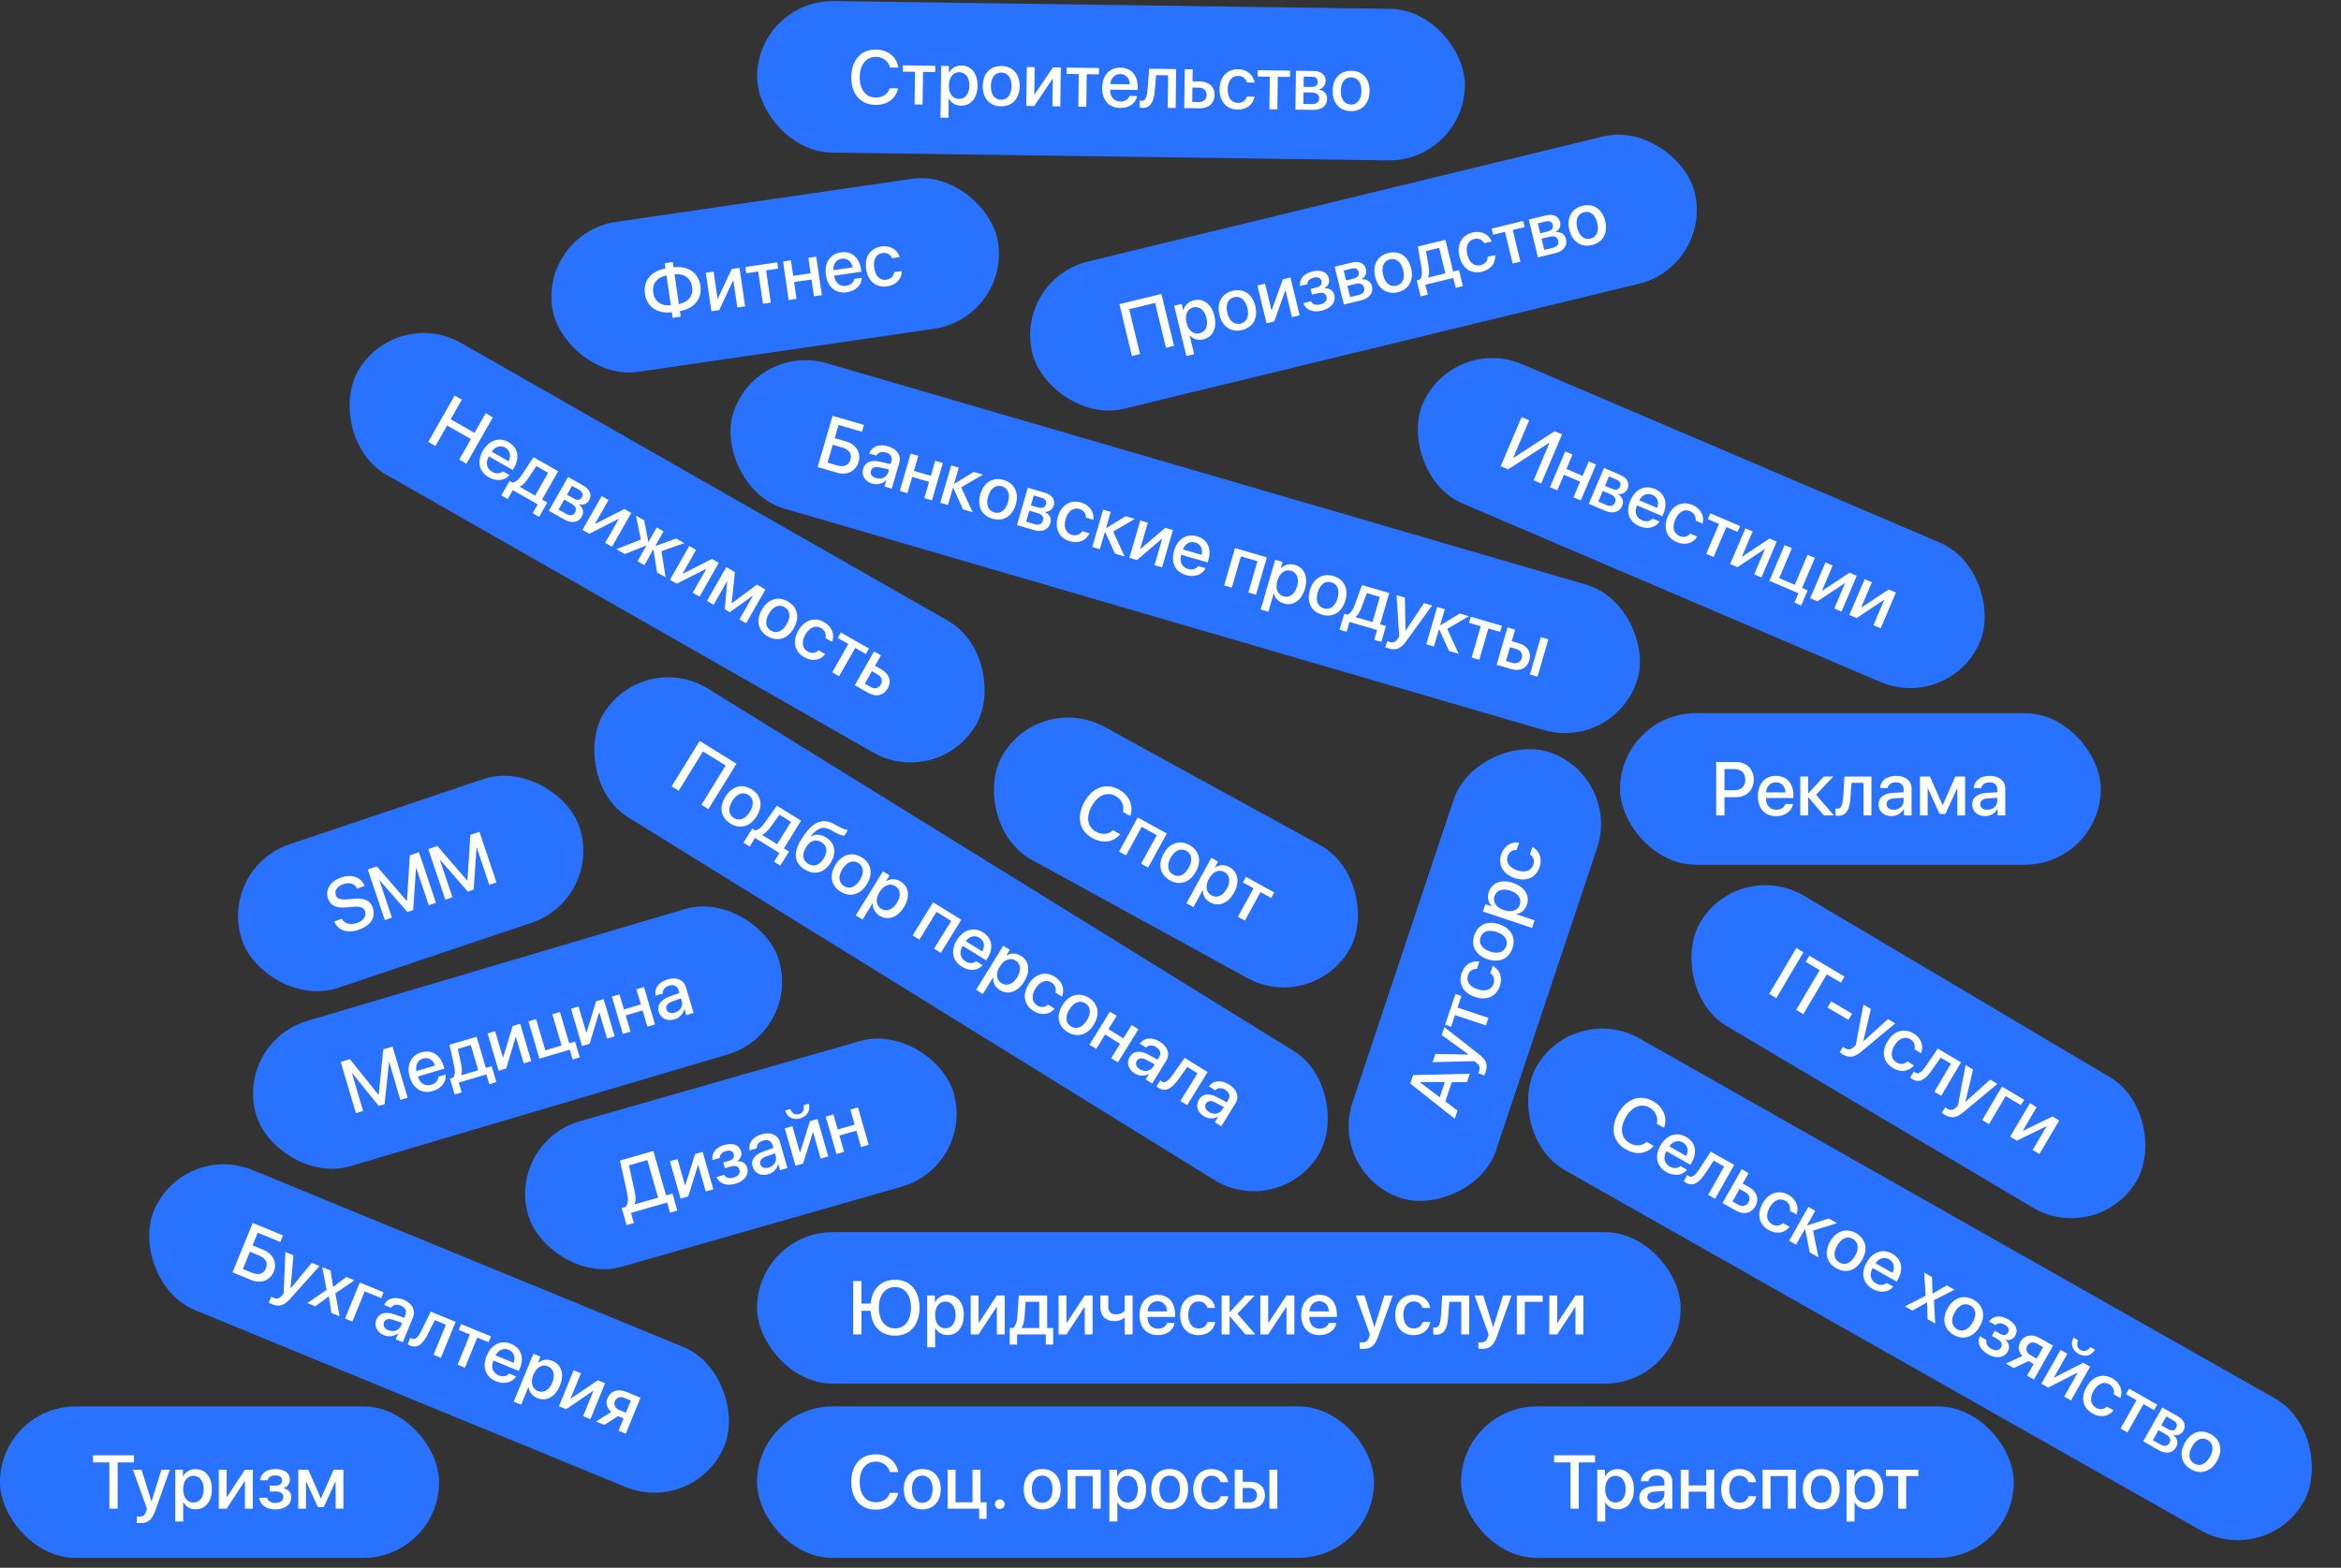 <svg width="618" height="414" viewBox="0 0 618 414" fill="none" xmlns="http://www.w3.org/2000/svg">
<rect x="0" y="0" width="618" height="414" fill="#333333" stroke="none"/>
<rect width="187.906" height="40.001" rx="20" transform="matrix(0.869 0.496 -0.495 0.869 104.368 80.655)" fill="#2972FF"/>
<path d="M123.142 122.453L130.114 110.207L128.214 109.123L125.267 114.3L118.982 110.713L121.929 105.537L120.029 104.453L113.056 116.698L114.956 117.783L118.044 112.36L124.329 115.946L121.242 121.369L123.142 122.453ZM133.405 118.223C134.686 118.954 135.005 120.407 134.269 121.797L129.808 119.252C130.669 117.956 132.124 117.493 133.405 118.223ZM132.744 124.457C132.053 125.098 130.982 125.183 129.938 124.588C128.471 123.751 128.123 122.192 129.007 120.639L129.07 120.528L135.372 124.124L135.729 123.496C137.271 120.789 136.722 118.16 134.246 116.747C131.727 115.309 129.052 116.257 127.457 119.057C125.853 121.875 126.429 124.554 129.05 126.049C131.094 127.215 133.3 126.933 134.482 125.449L132.744 124.457ZM141.271 130.874L137.225 128.566L137.264 128.498C138 128.153 138.742 127.363 139.409 126.349L141.598 123.078L144.702 124.849L141.271 130.874ZM134.039 131.774L135.373 129.432L141.955 133.187L140.621 135.529L142.317 136.497L144.477 132.704L143.095 131.915L147.352 124.439L140.846 120.727L137.799 125.329C137.028 126.486 136.117 127.394 135.232 127.429L134.511 127.017L132.351 130.811L134.039 131.774ZM152.896 129.367C153.786 129.875 154.033 130.567 153.612 131.305C153.163 132.094 152.419 132.198 151.384 131.607L149.687 130.639L151.021 128.297L152.896 129.367ZM150.773 132.957C151.977 133.644 152.32 134.424 151.817 135.306C151.329 136.164 150.508 136.302 149.474 135.712L147.455 134.56L148.958 131.921L150.773 132.957ZM144.89 134.862L148.995 137.204C150.929 138.307 152.703 137.993 153.597 136.423C154.235 135.303 153.936 134.053 152.869 133.242L152.908 133.174C153.856 133.502 154.996 133.039 155.523 132.114C156.325 130.705 155.766 129.239 154.027 128.247L149.973 125.934L144.89 134.862ZM155.568 140.955L163.262 137.035L163.33 137.074L159.759 143.345L161.565 144.376L166.649 135.449L164.842 134.418L157.158 138.32L157.091 138.282L160.652 132.027L158.845 130.996L153.762 139.924L155.568 140.955ZM174.61 145.545L180.653 143.439L178.49 142.205L173.075 144.175L173.007 144.136L175.182 140.317L173.375 139.287L171.2 143.105L171.141 143.072L170.075 137.404L167.896 136.16L169.17 142.487L162.71 145.03L164.95 146.307L170.576 144.064L170.635 144.098L168.292 148.214L170.098 149.245L172.442 145.129L172.51 145.168L173.449 151.157L175.722 152.454L174.61 145.545ZM178.674 154.138L186.367 150.219L186.435 150.257L182.864 156.529L184.67 157.56L189.754 148.632L187.947 147.601L180.264 151.503L180.196 151.465L183.757 145.21L181.95 144.179L176.867 153.107L178.674 154.138ZM188.402 159.689L191.93 153.494L191.989 153.528L191.332 160.899L192.672 161.664L198.673 157.341L198.733 157.375L195.205 163.57L196.986 164.587L202.07 155.659L199.822 154.377L193.221 159.279L193.153 159.24L194.02 151.066L191.722 149.755L186.638 158.682L188.402 159.689ZM202.7 168.072C205.253 169.528 207.933 168.73 209.571 165.853C211.204 162.985 210.516 160.265 207.972 158.813C205.427 157.361 202.739 158.155 201.106 161.023C199.468 163.9 200.147 166.615 202.7 168.072ZM203.56 166.561C202.127 165.743 201.841 164.074 202.972 162.088C204.098 160.11 205.678 159.506 207.112 160.324C208.545 161.141 208.831 162.811 207.705 164.788C206.574 166.774 205.002 167.384 203.56 166.561ZM219.679 169.495C220.362 167.704 219.77 165.545 217.565 164.287C215.029 162.84 212.344 163.725 210.75 166.526C209.121 169.386 209.757 172.098 212.31 173.555C214.414 174.755 216.577 174.37 217.859 172.73L216.095 171.723C215.309 172.511 214.287 172.648 213.202 172.029C211.777 171.215 211.506 169.52 212.607 167.586C213.68 165.702 215.296 165.016 216.712 165.824C217.849 166.472 218.146 167.53 217.914 168.489L219.679 169.495ZM229.399 171.252L221.977 167.018L221.151 168.469L223.95 170.066L219.693 177.542L221.516 178.583L225.774 171.106L228.573 172.704L229.399 171.252ZM231.719 178.131C232.763 178.726 233.078 179.771 232.512 180.764C231.952 181.749 230.896 182.023 229.845 181.423L228.301 180.543L230.176 177.25L231.719 178.131ZM225.656 180.945L229.184 182.958C231.245 184.134 233.258 183.697 234.336 181.805C235.409 179.921 234.758 177.964 232.697 176.788L230.992 175.816L232.563 173.058L230.739 172.017L225.656 180.945Z" fill="white"/>
<rect width="133.935" height="40" rx="20" transform="matrix(0.86 0.51 -0.509 0.861 459.025 226.342)" fill="#2972FF"/>
<path d="M468.924 263.587L476.095 251.456L474.213 250.341L467.042 262.472L468.924 263.587ZM476.049 267.807L482.261 257.299L485.967 259.494L486.926 257.871L477.624 252.362L476.665 253.984L480.379 256.184L474.167 266.692L476.049 267.807ZM487.961 269.324L488.93 267.684L483.418 264.419L482.449 266.059L487.961 269.324ZM486.369 278.369C488.209 279.459 489.482 279.282 491.505 277.586L500.325 270.246L498.409 269.111L491.912 274.979L491.887 274.964L493.897 266.439L491.931 265.274L489.891 276.018C489.886 276.026 489.419 276.453 489.409 276.469C488.595 277.213 487.941 277.302 487.092 276.8C486.941 276.71 486.638 276.531 486.524 276.418L485.654 277.889C485.774 277.994 486.226 278.284 486.369 278.369ZM507.154 278.116C507.866 276.335 507.309 274.167 505.125 272.873C502.613 271.385 499.914 272.227 498.274 275.001C496.6 277.834 497.191 280.557 499.72 282.055C501.804 283.289 503.973 282.94 505.282 281.32L503.534 280.285C502.736 281.06 501.712 281.18 500.636 280.543C499.225 279.707 498.981 278.008 500.114 276.091C501.217 274.225 502.844 273.565 504.247 274.396C505.373 275.063 505.653 276.126 505.406 277.08L507.154 278.116ZM510.064 282.518L512.306 279.283L515.028 280.896L510.65 288.302L512.456 289.372L517.684 280.528L511.559 276.9L508.454 281.462C507.444 282.941 506.535 283.787 505.678 283.28C505.451 283.145 505.308 283.004 505.239 282.929L504.294 284.526C504.379 284.633 504.559 284.808 504.853 284.982C506.836 286.157 508.415 284.924 510.064 282.518ZM513.34 294.345C515.18 295.435 516.453 295.258 518.476 293.562L527.296 286.222L525.381 285.087L518.883 290.954L518.858 290.94L520.869 282.415L518.902 281.25L516.863 291.993C516.858 292.002 516.39 292.428 516.38 292.445C515.566 293.189 514.912 293.278 514.063 292.776C513.912 292.686 513.61 292.507 513.495 292.394L512.625 293.865C512.745 293.97 513.197 294.26 513.34 294.345ZM533.513 291.845L534.363 290.407L528.506 286.939L523.279 295.782L525.085 296.852L529.463 289.446L533.513 291.845ZM532.445 301.212L540.201 297.418L540.268 297.458L536.596 303.671L538.386 304.731L543.614 295.887L541.824 294.827L534.078 298.604L534.011 298.564L537.673 292.368L535.883 291.308L530.656 300.152L532.445 301.212Z" fill="white"/>
<rect width="221.896" height="40" rx="20" transform="matrix(0.85 0.526 -0.525 0.851 169.898 171.326)" fill="#2972FF"/>
<path d="M187.022 213.666L194.424 201.675L184.707 195.664L177.305 207.655L179.174 208.811L185.576 198.44L191.572 202.149L185.17 212.52L187.022 213.666ZM192.833 217.49C195.333 219.036 198.039 218.333 199.778 215.516C201.512 212.707 200.921 209.965 198.429 208.424C195.938 206.882 193.223 207.58 191.49 210.389C189.751 213.206 190.333 215.943 192.833 217.49ZM193.746 216.011C192.343 215.142 192.116 213.464 193.317 211.519C194.512 209.583 196.113 209.035 197.516 209.903C198.92 210.771 199.146 212.45 197.951 214.386C196.751 216.33 195.158 216.884 193.746 216.011ZM205.166 222.925L201.204 220.475L201.246 220.408C201.993 220.09 202.763 219.326 203.465 218.336L205.768 215.145L208.808 217.025L205.166 222.925ZM197.907 223.568L199.322 221.274L205.767 225.26L204.351 227.554L206.013 228.581L208.305 224.867L206.952 224.03L211.471 216.709L205.101 212.768L201.892 217.26C201.081 218.389 200.138 219.264 199.253 219.267L198.547 218.831L196.254 222.545L197.907 223.568ZM212.433 229.613C215.008 231.206 217.636 230.5 219.334 227.75C220.924 225.174 220.428 222.593 218.069 221.134C216.699 220.287 215.295 220.199 214.103 220.886L214.036 220.844C215.884 218.577 217.269 217.987 219.654 219.347L220.434 219.795C221.531 220.416 222.553 220.75 222.905 220.681L223.823 219.193C223.291 219.163 222.237 218.752 221.273 218.213L220.477 217.755C217.083 215.816 214.455 216.912 211.459 221.765C209.326 225.222 209.701 227.923 212.433 229.613ZM213.345 228.099C211.85 227.174 211.633 225.593 212.782 223.732C213.875 221.962 215.372 221.487 216.859 222.407C218.337 223.321 218.575 224.869 217.483 226.639C216.334 228.501 214.824 229.014 213.345 228.099ZM221.901 235.47C224.401 237.016 227.108 236.313 228.846 233.496C230.58 230.687 229.989 227.945 227.498 226.404C225.006 224.863 222.292 225.56 220.558 228.369C218.819 231.186 219.402 233.924 221.901 235.47ZM222.814 233.991C221.411 233.123 221.185 231.444 222.385 229.499C223.58 227.563 225.181 227.015 226.585 227.883C227.988 228.751 228.214 230.43 227.019 232.366C225.819 234.31 224.226 234.864 222.814 233.991ZM237.736 232.76C236.474 231.979 235.074 231.997 233.938 232.684L233.905 232.664L234.833 231.159L233.098 230.086L225.916 241.72L227.71 242.829L230.383 238.5L230.424 238.525C230.322 239.806 230.939 241.037 232.194 241.813C234.386 243.169 236.922 242.315 238.63 239.548C240.338 236.78 239.954 234.131 237.736 232.76ZM232.626 239.979C231.247 239.126 231.062 237.381 232.185 235.561C233.298 233.758 234.959 233.132 236.329 233.979C237.749 234.858 237.915 236.579 236.786 238.407C235.653 240.244 234.046 240.857 232.626 239.979ZM246.587 250.51L248.381 251.619L253.778 242.877L246.328 238.269L240.932 247.011L242.717 248.116L247.236 240.795L251.107 243.189L246.587 250.51ZM258.58 247.628C259.834 248.404 260.102 249.867 259.318 251.23L254.949 248.528C255.856 247.263 257.326 246.852 258.58 247.628ZM257.699 253.834C256.986 254.45 255.912 254.498 254.89 253.866C253.454 252.977 253.161 251.406 254.099 249.886L254.166 249.778L260.337 253.595L260.717 252.98C262.353 250.329 261.898 247.682 259.473 246.182C257.006 244.656 254.3 245.508 252.607 248.251C250.904 251.009 251.385 253.707 253.951 255.294C255.953 256.532 258.167 256.329 259.401 254.887L257.699 253.834ZM269.495 252.404C268.233 251.623 266.833 251.642 265.697 252.329L265.664 252.308L266.593 250.804L264.857 249.73L257.675 261.364L259.469 262.474L262.142 258.144L262.183 258.17C262.082 259.451 262.699 260.682 263.953 261.458C266.145 262.814 268.681 261.96 270.389 259.192C272.097 256.425 271.713 253.776 269.495 252.404ZM264.385 259.624C263.006 258.771 262.821 257.026 263.944 255.206C265.057 253.403 266.718 252.776 268.088 253.624C269.509 254.502 269.674 256.224 268.545 258.052C267.412 259.888 265.805 260.502 264.385 259.624ZM280.362 263.19C281.107 261.424 280.593 259.246 278.434 257.91C275.95 256.374 273.236 257.164 271.544 259.906C269.815 262.707 270.354 265.44 272.854 266.986C274.914 268.261 277.089 267.953 278.429 266.358L276.701 265.29C275.888 266.05 274.862 266.15 273.799 265.493C272.404 264.63 272.193 262.926 273.362 261.031C274.501 259.187 276.14 258.558 277.527 259.416C278.64 260.105 278.899 261.172 278.634 262.122L280.362 263.19ZM281.815 272.53C284.315 274.076 287.021 273.373 288.76 270.556C290.494 267.747 289.903 265.005 287.412 263.463C284.92 261.922 282.206 262.62 280.472 265.429C278.733 268.246 279.315 270.983 281.815 272.53ZM282.728 271.05C281.325 270.182 281.099 268.504 282.299 266.559C283.494 264.623 285.095 264.074 286.499 264.943C287.902 265.811 288.128 267.489 286.933 269.426C285.733 271.37 284.14 271.924 282.728 271.05ZM293.346 279.432L295.131 280.537L300.528 271.795L298.742 270.69L296.567 274.213L292.614 271.768L294.789 268.245L293.003 267.14L287.607 275.882L289.393 276.987L291.742 273.181L295.695 275.626L293.346 279.432ZM300.924 282.363C299.961 281.767 299.638 280.878 300.109 280.113C300.571 279.366 301.47 279.267 302.587 279.855L304.82 281.052L304.395 281.742C303.692 282.881 302.178 283.139 300.924 282.363ZM299.549 283.476C300.695 284.185 302.179 284.253 303.286 283.594L303.328 283.62L302.44 285.057L304.159 286.121L307.878 280.096C308.961 278.343 308.299 276.383 306.181 275.073C304.022 273.738 301.958 274.069 300.884 275.586L302.578 276.634C303.218 275.951 304.174 275.853 305.212 276.495C306.308 277.173 306.606 278.16 306.005 279.133L305.59 279.806L303.111 278.468C300.963 277.3 299.212 277.514 298.268 279.043C297.299 280.614 297.838 282.417 299.549 283.476ZM311.143 284.94L313.446 281.748L316.137 283.413L311.617 290.734L313.403 291.838L318.799 283.096L312.745 279.351L309.553 283.853C308.514 285.312 307.59 286.141 306.742 285.617C306.518 285.478 306.378 285.334 306.31 285.258L305.335 286.837C305.418 286.945 305.595 287.123 305.885 287.303C307.845 288.516 309.448 287.314 311.143 284.94ZM319.179 293.654C318.216 293.058 317.892 292.169 318.364 291.405C318.826 290.657 319.725 290.558 320.842 291.146L323.075 292.344L322.65 293.034C321.947 294.172 320.433 294.43 319.179 293.654ZM317.804 294.767C318.95 295.476 320.434 295.544 321.541 294.886L321.582 294.911L320.695 296.349L322.414 297.412L326.133 291.388C327.215 289.634 326.554 287.675 324.436 286.365C322.277 285.029 320.213 285.36 319.139 286.878L320.833 287.926C321.473 287.242 322.429 287.144 323.467 287.786C324.563 288.464 324.86 289.452 324.26 290.424L323.845 291.097L321.366 289.759C319.218 288.591 317.467 288.806 316.523 290.335C315.554 291.905 316.093 293.709 317.804 294.767Z" fill="white"/>
<rect width="248.833" height="40.008" rx="20.004" transform="matrix(0.96 0.28 -0.279 0.96 199.029 90.305)" fill="#2972FF"/>
<path d="M226.66 121.993C227.369 119.555 226.001 117.336 223.357 116.565L220.357 115.691L221.366 112.222L227.554 114.025L228.08 112.215L219.792 109.8L215.857 123.331L221.005 124.831C223.63 125.596 225.946 124.45 226.66 121.993ZM218.475 122.162L219.847 117.445L222.35 118.174C224.16 118.701 224.955 119.849 224.513 121.368C224.074 122.877 222.798 123.421 220.988 122.894L218.475 122.162ZM231.294 126.273C230.207 125.956 229.658 125.186 229.909 124.323C230.154 123.479 230.994 123.144 232.228 123.412L234.7 123.969L234.474 124.748C234.1 126.032 232.71 126.685 231.294 126.273ZM230.266 127.712C231.559 128.089 233.008 127.759 233.899 126.828L233.946 126.842L233.474 128.464L235.415 129.03L237.392 122.231C237.967 120.252 236.807 118.541 234.416 117.845C231.978 117.134 230.078 118.005 229.447 119.754L231.36 120.311C231.794 119.481 232.689 119.132 233.861 119.473C235.099 119.834 235.649 120.706 235.33 121.803L235.109 122.563L232.362 121.935C229.98 121.384 228.35 122.058 227.848 123.784C227.333 125.556 228.334 127.15 230.266 127.712ZM244.022 131.537L246.038 132.125L248.906 122.26L246.89 121.672L245.734 125.648L241.271 124.348L242.428 120.372L240.412 119.785L237.543 129.65L239.559 130.237L240.808 125.942L245.271 127.242L244.022 131.537ZM253.757 128.698L259.473 125.338L257.054 124.633L251.964 127.728L251.889 127.706L253.116 123.486L251.1 122.899L248.232 132.764L250.248 133.351L251.57 128.803L251.645 128.825L254.232 134.512L256.773 135.252L253.757 128.698ZM261.988 136.975C264.81 137.797 267.231 136.397 268.155 133.218C269.077 130.049 267.775 127.564 264.962 126.744C262.15 125.925 259.72 127.322 258.798 130.492C257.874 133.671 259.166 136.153 261.988 136.975ZM262.473 135.306C260.889 134.844 260.223 133.287 260.861 131.093C261.496 128.908 262.893 127.952 264.477 128.414C266.062 128.875 266.728 130.432 266.092 132.617C265.454 134.812 264.067 135.77 262.473 135.306ZM274.974 131.452C275.959 131.738 276.359 132.354 276.122 133.169C275.869 134.042 275.169 134.316 274.025 133.982L272.15 133.436L272.902 130.848L274.974 131.452ZM273.744 135.437C275.076 135.824 275.59 136.503 275.307 137.479C275.031 138.426 274.265 138.752 273.121 138.418L270.89 137.768L271.738 134.852L273.744 135.437ZM268.465 138.659L273.003 139.981C275.14 140.604 276.793 139.885 277.298 138.15C277.658 136.912 277.076 135.766 275.85 135.226L275.871 135.151C276.87 135.249 277.871 134.534 278.169 133.511C278.621 131.955 277.737 130.66 275.815 130.1L271.333 128.794L268.465 138.659ZM288.641 137.264C288.888 135.363 287.811 133.402 285.374 132.691C282.57 131.875 280.165 133.361 279.265 136.455C278.347 139.615 279.596 142.105 282.418 142.927C284.743 143.605 286.758 142.727 287.623 140.833L285.673 140.265C285.092 141.215 284.13 141.585 282.93 141.236C281.355 140.777 280.697 139.191 281.319 137.053C281.924 134.972 283.336 133.928 284.902 134.385C286.158 134.751 286.693 135.71 286.691 136.696L288.641 137.264ZM293.866 140.384L299.582 137.024L297.163 136.32L292.074 139.414L291.999 139.392L293.226 135.172L291.21 134.585L288.341 144.45L290.357 145.037L291.68 140.489L291.755 140.511L294.342 146.198L296.883 146.938L293.866 140.384ZM300.146 147.889L306.717 142.287L306.792 142.309L304.777 149.238L306.774 149.82L309.643 139.955L307.646 139.374L301.079 144.957L301.004 144.935L303.014 138.024L301.017 137.442L298.149 147.307L300.146 147.889ZM315.53 143.247C316.946 143.66 317.594 144.998 317.202 146.521L312.27 145.085C312.807 143.624 314.114 142.835 315.53 143.247ZM316.336 149.463C315.814 150.247 314.791 150.579 313.638 150.243C312.016 149.771 311.315 148.336 311.814 146.62L311.849 146.498L318.815 148.527L319.017 147.834C319.887 144.842 318.742 142.413 316.004 141.616C313.22 140.804 310.838 142.348 309.939 145.443C309.033 148.556 310.217 151.027 313.114 151.871C315.374 152.529 317.454 151.742 318.258 150.023L316.336 149.463ZM329.548 156.456L331.573 157.046L334.442 147.181L326.031 144.73L323.163 154.595L325.179 155.183L327.581 146.921L331.95 148.194L329.548 156.456ZM341.82 149.157C340.395 148.742 339.05 149.134 338.139 150.099L338.102 150.088L338.595 148.391L336.635 147.82L332.818 160.948L334.844 161.538L336.264 156.653L336.311 156.666C336.554 157.927 337.478 158.949 338.894 159.361C341.369 160.083 343.585 158.582 344.493 155.459C345.401 152.337 344.323 149.887 341.82 149.157ZM338.821 157.479C337.264 157.025 336.62 155.393 337.217 153.34C337.809 151.305 339.242 150.258 340.789 150.708C342.392 151.175 343.011 152.79 342.411 154.853C341.809 156.925 340.424 157.946 338.821 157.479ZM348.995 162.325C351.817 163.147 354.238 161.747 355.162 158.568C356.084 155.398 354.783 152.914 351.97 152.094C349.157 151.275 346.727 152.672 345.805 155.842C344.881 159.021 346.173 161.503 348.995 162.325ZM349.481 160.656C347.896 160.194 347.23 158.637 347.868 156.443C348.503 154.258 349.9 153.302 351.484 153.763C353.069 154.225 353.735 155.782 353.1 157.967C352.462 160.161 351.074 161.12 349.481 160.656ZM362.333 164.268L357.86 162.965L357.882 162.89C358.518 162.383 359.056 161.442 359.469 160.301L360.837 156.61L364.268 157.61L362.333 164.268ZM355.507 166.826L356.26 164.238L363.535 166.358L362.783 168.946L364.658 169.492L365.877 165.301L364.348 164.855L366.751 156.594L359.559 154.499L357.665 159.684C357.184 160.988 356.51 162.083 355.657 162.323L354.86 162.091L353.641 166.283L355.507 166.826ZM366.545 171.222C368.598 171.82 369.788 171.333 371.327 169.187L378.048 159.886L375.911 159.263L371.073 166.56L371.045 166.552L370.876 157.796L368.682 157.157L369.374 168.069C369.371 168.078 369.024 168.608 369.018 168.627C368.414 169.549 367.803 169.798 366.856 169.522C366.687 169.473 366.35 169.375 366.211 169.294L365.734 170.935C365.875 171.007 366.386 171.176 366.545 171.222ZM382.055 166.078L387.771 162.718L385.352 162.014L380.262 165.108L380.187 165.086L381.414 160.866L379.398 160.279L376.53 170.144L378.546 170.731L379.868 166.183L379.943 166.205L382.531 171.892L385.072 172.632L382.055 166.078ZM396.481 165.256L388.277 162.866L387.811 164.469L390.905 165.371L388.503 173.632L390.519 174.22L392.921 165.958L396.015 166.86L396.481 165.256ZM403.879 178.112L405.886 178.697L408.754 168.832L406.748 168.247L403.879 178.112ZM400.338 171.404C401.491 171.74 402.041 172.684 401.722 173.781C401.405 174.869 400.443 175.382 399.28 175.043L397.574 174.546L398.631 170.907L400.338 171.404ZM395.094 175.553L398.995 176.689C401.273 177.353 403.129 176.459 403.737 174.368C404.343 172.286 403.255 170.535 400.977 169.872L399.092 169.323L399.978 166.275L397.963 165.688L395.094 175.553Z" fill="white"/>
<rect width="93.939" height="40.007" rx="20.003" transform="matrix(0.948 -0.319 0.319 0.948 57.505 229.32)" fill="#2972FF"/>
<path d="M88.228 243.315C89.171 245.687 91.683 246.541 94.645 245.543C97.809 244.476 99.273 242.241 98.432 239.742C97.775 237.789 96.266 237.071 93.309 237.346L91.716 237.481C89.852 237.636 88.962 237.318 88.644 236.373C88.246 235.189 89.073 234.003 90.683 233.46C92.293 232.917 93.665 233.351 94.234 234.644L96.252 233.964C95.412 231.681 92.945 230.75 90.123 231.701C87.272 232.662 85.797 234.922 86.572 237.227C87.198 239.087 88.722 239.851 91.374 239.617L93.244 239.45C95.118 239.293 96.058 239.666 96.406 240.703C96.808 241.897 95.888 243.176 94.204 243.743C92.446 244.336 90.867 243.9 90.274 242.626L88.228 243.315ZM115.095 238.402L110.602 225.045L108.196 225.856L107.43 237.853L107.356 237.878L99.488 228.792L97.091 229.6L101.584 242.956L103.472 242.32L100.166 232.49L100.23 232.468L107.538 240.836L109.074 240.318L109.827 229.233L109.892 229.211L113.198 239.041L115.095 238.402ZM131.068 233.018L126.575 219.661L124.169 220.472L123.403 232.469L123.329 232.494L115.461 223.408L113.064 224.216L117.557 237.572L119.445 236.936L116.138 227.106L116.203 227.084L123.51 235.452L125.046 234.934L125.799 223.849L125.864 223.827L129.171 233.657L131.068 233.018Z" fill="white"/>
<rect width="104.946" height="40.002" rx="20.001" transform="matrix(0.877 0.481 -0.481 0.877 274.033 182.33)" fill="#2972FF"/>
<path d="M288.393 221.321C291.166 222.844 293.863 222.453 295.737 220.296L293.811 219.238C292.618 220.377 290.987 220.529 289.335 219.621C287.067 218.376 286.629 215.762 288.21 212.876C289.778 210.015 292.242 208.973 294.485 210.205C296.086 211.084 296.849 212.74 296.448 214.425L298.374 215.483C299.315 212.791 298.141 209.996 295.419 208.501C291.969 206.606 288.395 207.886 286.25 211.799C284.091 215.739 284.926 219.417 288.393 221.321ZM301.248 228.08L303.097 229.095L308.034 220.086L300.356 215.869L295.419 224.879L297.259 225.889L301.394 218.344L305.383 220.535L301.248 228.08ZM308.875 232.491C311.451 233.906 314.118 233.064 315.709 230.161C317.295 227.267 316.563 224.558 313.995 223.148C311.428 221.738 308.753 222.575 307.166 225.47C305.575 228.373 306.298 231.076 308.875 232.491ZM309.71 230.967C308.264 230.172 307.951 228.508 309.049 226.504C310.143 224.508 311.713 223.878 313.16 224.672C314.607 225.467 314.919 227.132 313.826 229.127C312.727 231.131 311.166 231.766 309.71 230.967ZM324.549 228.966C323.248 228.252 321.851 228.342 320.752 229.087L320.718 229.068L321.567 227.518L319.778 226.536L313.207 238.525L315.056 239.54L317.502 235.079L317.544 235.102C317.509 236.386 318.189 237.584 319.481 238.294C321.741 239.535 324.229 238.55 325.792 235.699C327.355 232.847 326.834 230.221 324.549 228.966ZM319.818 236.44C318.397 235.659 318.122 233.926 319.15 232.051C320.168 230.192 321.794 229.481 323.207 230.257C324.67 231.061 324.925 232.771 323.892 234.655C322.855 236.548 321.282 237.244 319.818 236.44ZM336.393 235.66L328.903 231.547L328.1 233.011L330.925 234.562L326.79 242.107L328.631 243.118L332.765 235.573L335.59 237.124L336.393 235.66Z" fill="white"/>
<rect width="159.905" height="40.005" rx="20.002" transform="matrix(0.92 0.393 -0.392 0.92 383.398 88.304)" fill="#2972FF"/>
<path d="M404.859 126.818L406.853 127.669L412.374 114.704L410.416 113.869L399.647 120.836L399.513 120.778L403.679 110.994L401.686 110.143L396.164 123.108L398.122 123.944L408.879 117.003L409.014 117.061L404.859 126.818ZM415.385 131.311L417.317 132.135L421.342 122.683L419.411 121.859L417.788 125.668L413.513 123.844L415.135 120.034L413.204 119.21L409.179 128.662L411.11 129.486L412.862 125.371L417.138 127.196L415.385 131.311ZM426.741 126.654C427.684 127.056 428.009 127.715 427.676 128.497C427.32 129.332 426.592 129.521 425.496 129.053L423.7 128.287L424.756 125.807L426.741 126.654ZM425.044 130.464C426.32 131.008 426.75 131.743 426.352 132.678C425.965 133.585 425.166 133.817 424.07 133.35L421.932 132.438L423.122 129.643L425.044 130.464ZM419.418 133.032L423.766 134.887C425.813 135.761 427.54 135.245 428.248 133.583C428.753 132.397 428.312 131.189 427.16 130.506L427.19 130.434C428.17 130.651 429.25 130.06 429.667 129.081C430.302 127.589 429.578 126.198 427.737 125.412L423.444 123.58L419.418 133.032ZM436.207 130.672C437.563 131.251 438.047 132.657 437.476 134.123L432.751 132.107C433.458 130.72 434.85 130.093 436.207 130.672ZM436.265 136.94C435.653 137.656 434.598 137.864 433.493 137.392C431.939 136.729 431.414 135.221 432.115 133.576L432.164 133.46L438.838 136.307L439.121 135.643C440.342 132.776 439.495 130.228 436.873 129.109C434.205 127.97 431.657 129.219 430.394 132.184C429.123 135.167 430.003 137.761 432.779 138.946C434.943 139.869 437.102 139.336 438.106 137.726L436.265 136.94ZM449.495 138.275C449.968 136.417 449.133 134.341 446.798 133.344C444.112 132.198 441.547 133.386 440.284 136.351C438.995 139.379 439.937 142.001 442.641 143.154C444.868 144.105 446.973 143.474 448.059 141.697L446.191 140.9C445.501 141.773 444.501 142.026 443.352 141.536C441.843 140.892 441.379 139.239 442.251 137.191C443.101 135.196 444.627 134.329 446.127 134.969C447.33 135.483 447.747 136.499 447.627 137.478L449.495 138.275ZM459.353 138.904L451.494 135.55L450.84 137.087L453.804 138.352L450.433 146.267L452.364 147.091L455.735 139.176L458.699 140.441L459.353 138.904ZM458.66 149.778L465.853 145.001L465.925 145.032L463.098 151.672L465.011 152.488L469.036 143.036L467.123 142.22L459.938 146.979L459.866 146.948L462.686 140.326L460.773 139.51L456.747 148.962L458.66 149.778ZM475.496 159.893L477.207 155.877L475.734 155.249L479.105 147.333L477.174 146.509L473.803 154.424L469.68 152.665L473.051 144.749L471.12 143.925L467.095 153.377L474.765 156.651L473.709 159.131L475.496 159.893ZM479.786 158.793L486.979 154.017L487.051 154.047L484.223 160.687L486.136 161.503L490.162 152.051L488.248 151.235L481.063 155.994L480.991 155.963L483.811 149.341L481.898 148.525L477.873 157.977L479.786 158.793ZM490.133 163.209L497.326 158.432L497.398 158.463L494.57 165.103L496.483 165.919L500.509 156.467L498.596 155.651L491.41 160.41L491.339 160.379L494.159 153.757L492.245 152.941L488.22 162.393L490.133 163.209Z" fill="white"/>
<rect x="427.678" y="188.331" width="126.905" height="40.011" rx="20.006" fill="#2972FF"/>
<path d="M453.057 201.241V215.333H455.244V210.519H458.272C461.035 210.519 462.979 208.624 462.979 205.87C462.979 203.126 461.074 201.241 458.34 201.241H453.057ZM455.244 203.087H457.764C459.658 203.087 460.742 204.103 460.742 205.88C460.742 207.657 459.658 208.683 457.754 208.683H455.244V203.087ZM468.819 206.573C470.293 206.573 471.289 207.677 471.338 209.249H466.201C466.309 207.697 467.344 206.573 468.819 206.573ZM471.328 212.316C471.045 213.214 470.156 213.82 468.955 213.82C467.266 213.82 466.192 212.638 466.192 210.851V210.724H473.448V210.001C473.448 206.886 471.67 204.874 468.819 204.874C465.918 204.874 464.063 207.023 464.063 210.245C464.063 213.488 465.889 215.529 468.906 215.529C471.26 215.529 473.037 214.191 473.33 212.316H471.328ZM479.424 209.884L483.975 205.06H481.455L477.432 209.454H477.354V205.06H475.254V215.333H477.354V210.597H477.432L481.504 215.333H484.151L479.424 209.884ZM488.496 210.656L488.78 206.73H491.944V215.333H494.043V205.06H486.924L486.573 210.568C486.455 212.355 486.104 213.546 485.108 213.546C484.844 213.546 484.649 213.497 484.551 213.468V215.323C484.678 215.372 484.922 215.431 485.264 215.431C487.569 215.431 488.301 213.566 488.496 210.656ZM499.912 213.839C498.78 213.839 498.037 213.253 498.037 212.355C498.037 211.476 498.75 210.919 500.01 210.831L502.539 210.675V211.486C502.539 212.823 501.387 213.839 499.912 213.839ZM499.326 215.509C500.674 215.509 501.973 214.786 502.569 213.644H502.617V215.333H504.639V208.253C504.639 206.193 503.047 204.874 500.557 204.874C498.018 204.874 496.436 206.241 496.319 208.097H498.311C498.496 207.179 499.258 206.593 500.479 206.593C501.768 206.593 502.539 207.277 502.539 208.419V209.21L499.727 209.376C497.285 209.513 495.908 210.616 495.908 212.413C495.908 214.259 497.315 215.509 499.326 215.509ZM508.887 215.333V208.204H508.955L512.031 214.933H513.574L516.651 208.204H516.719V215.333H518.77V205.06H516.182L512.871 212.589H512.793L509.502 205.06H506.856V215.333H508.887ZM524.639 213.839C523.506 213.839 522.764 213.253 522.764 212.355C522.764 211.476 523.477 210.919 524.737 210.831L527.266 210.675V211.486C527.266 212.823 526.114 213.839 524.639 213.839ZM524.053 215.509C525.401 215.509 526.699 214.786 527.295 213.644H527.344V215.333H529.365V208.253C529.365 206.193 527.774 204.874 525.283 204.874C522.744 204.874 521.162 206.241 521.045 208.097H523.037C523.223 207.179 523.985 206.593 525.205 206.593C526.494 206.593 527.266 207.277 527.266 208.419V209.21L524.453 209.376C522.012 209.513 520.635 210.616 520.635 212.413C520.635 214.259 522.041 215.509 524.053 215.509Z" fill="white"/>
<rect width="124.021" height="39.974" rx="19.987" transform="matrix(0.317 -0.949 0.948 0.317 350.736 309.978)" fill="#2972FF"/>
<path d="M387.283 285.736L388.016 283.54L373.041 283.898L372.293 286.14L384.047 295.435L384.767 293.276L381.563 290.846L383.263 285.751L387.283 285.736ZM374.874 285.808L374.893 285.753L381.42 285.721L380.072 289.76L374.874 285.808ZM392.175 283.17C392.852 281.141 392.411 279.933 390.327 278.31L381.295 271.223L380.591 273.335L387.693 278.459L387.684 278.487L378.931 278.309L378.207 280.477L389.135 280.218C389.144 280.221 389.659 280.589 389.678 280.595C390.576 281.235 390.801 281.856 390.489 282.792C390.433 282.958 390.322 283.292 390.236 283.428L391.856 283.97C391.934 283.831 392.122 283.327 392.175 283.17ZM384.213 262.478L381.509 270.583L383.092 271.113L384.112 268.056L392.272 270.784L392.936 268.792L384.777 266.064L385.797 263.007L384.213 262.478ZM390.537 253.924C388.647 253.602 386.646 254.601 385.842 257.009C384.918 259.779 386.31 262.242 389.366 263.264C392.487 264.307 395.023 263.157 395.953 260.369C396.719 258.072 395.921 256.023 394.062 255.083L393.419 257.009C394.345 257.628 394.678 258.604 394.283 259.79C393.763 261.346 392.155 261.941 390.043 261.235C387.987 260.548 386.999 259.095 387.516 257.548C387.93 256.307 388.909 255.81 389.894 255.851L390.537 253.924ZM399.288 250.374C400.218 247.585 398.913 245.11 395.774 244.06C392.643 243.014 390.111 244.216 389.184 246.995C388.256 249.774 389.558 252.259 392.689 253.305C395.828 254.355 398.358 253.162 399.288 250.374ZM397.639 249.822C397.117 251.388 395.536 251.992 393.369 251.267C391.211 250.546 390.31 249.112 390.832 247.546C391.355 245.981 392.936 245.377 395.094 246.098C397.261 246.823 398.165 248.248 397.639 249.822ZM393.016 235.57C392.546 236.978 392.886 238.338 393.815 239.287L393.802 239.324L392.126 238.763L391.48 240.699L404.446 245.035L405.114 243.034L400.289 241.42L400.304 241.374C401.573 241.18 402.629 240.298 403.096 238.899C403.912 236.454 402.499 234.179 399.415 233.148C396.331 232.117 393.842 233.097 393.016 235.57ZM401.213 238.898C400.7 240.435 399.044 241.015 397.016 240.336C395.006 239.664 394.016 238.19 394.526 236.662C395.054 235.078 396.691 234.523 398.728 235.204C400.775 235.889 401.741 237.313 401.213 238.898ZM401.015 222.521C399.125 222.198 397.124 223.197 396.321 225.606C395.396 228.375 396.788 230.838 399.844 231.86C402.965 232.904 405.501 231.754 406.431 228.966C407.198 226.668 406.399 224.62 404.54 223.679L403.897 225.606C404.824 226.224 405.157 227.201 404.761 228.387C404.242 229.943 402.633 230.538 400.521 229.832C398.465 229.144 397.478 227.691 397.994 226.144C398.408 224.903 399.387 224.407 400.372 224.448L401.015 222.521Z" fill="white"/>
<rect x="385.71" y="371.382" width="145.89" height="40.011" rx="20.006" fill="#2972FF"/>
<path d="M416.772 398.384V386.177H421.079V384.292H410.268V386.177H414.584V398.384H416.772ZM427.006 387.944C425.522 387.944 424.34 388.696 423.735 389.878H423.696V388.11H421.655V401.782H423.764V396.694H423.813C424.399 397.837 425.571 398.56 427.045 398.56C429.624 398.56 431.333 396.499 431.333 393.247C431.333 389.995 429.614 387.944 427.006 387.944ZM426.45 396.772C424.829 396.772 423.754 395.386 423.754 393.247C423.754 391.128 424.838 389.722 426.45 389.722C428.12 389.722 429.165 391.099 429.165 393.247C429.165 395.405 428.12 396.772 426.45 396.772ZM436.752 396.89C435.62 396.89 434.877 396.304 434.877 395.405C434.877 394.526 435.59 393.97 436.85 393.882L439.379 393.726V394.536C439.379 395.874 438.227 396.89 436.752 396.89ZM436.167 398.56C437.514 398.56 438.813 397.837 439.409 396.694H439.458V398.384H441.479V391.304C441.479 389.243 439.887 387.925 437.397 387.925C434.858 387.925 433.276 389.292 433.159 391.147H435.151C435.336 390.229 436.098 389.644 437.319 389.644C438.608 389.644 439.379 390.327 439.379 391.47V392.261L436.567 392.427C434.125 392.563 432.749 393.667 432.749 395.464C432.749 397.31 434.155 398.56 436.167 398.56ZM450.444 398.384H452.543V388.11H450.444V392.251H445.795V388.11H443.696V398.384H445.795V393.911H450.444V398.384ZM463.598 391.401C463.305 389.507 461.723 387.925 459.184 387.925C456.264 387.925 454.37 390.024 454.37 393.247C454.37 396.538 456.264 398.579 459.204 398.579C461.625 398.579 463.315 397.173 463.618 395.112H461.586C461.293 396.187 460.473 396.812 459.223 396.812C457.583 396.812 456.508 395.474 456.508 393.247C456.508 391.079 457.573 389.683 459.204 389.683C460.512 389.683 461.293 390.454 461.567 391.401H463.598ZM471.967 398.384H474.077V388.11H465.317V398.384H467.417V389.78H471.967V398.384ZM480.776 398.579C483.715 398.579 485.649 396.558 485.649 393.247C485.649 389.946 483.706 387.925 480.776 387.925C477.846 387.925 475.903 389.946 475.903 393.247C475.903 396.558 477.836 398.579 480.776 398.579ZM480.776 396.841C479.125 396.841 478.051 395.532 478.051 393.247C478.051 390.972 479.125 389.663 480.776 389.663C482.426 389.663 483.5 390.972 483.5 393.247C483.5 395.532 482.436 396.841 480.776 396.841ZM492.827 387.944C491.342 387.944 490.161 388.696 489.555 389.878H489.516V388.11H487.475V401.782H489.584V396.694H489.633C490.219 397.837 491.391 398.56 492.866 398.56C495.444 398.56 497.153 396.499 497.153 393.247C497.153 389.995 495.434 387.944 492.827 387.944ZM492.27 396.772C490.649 396.772 489.575 395.386 489.575 393.247C489.575 391.128 490.659 389.722 492.27 389.722C493.94 389.722 494.985 391.099 494.985 393.247C494.985 395.405 493.94 396.772 492.27 396.772ZM506.43 388.11H497.885V389.78H501.108V398.384H503.208V389.78H506.43V388.11Z" fill="white"/>
<rect width="116.921" height="40.008" rx="20.004" transform="matrix(0.961 -0.275 0.275 0.961 133.899 301.561)" fill="#2972FF"/>
<path d="M167.49 314.354L166.045 307.738L170.899 306.348L173.734 316.263L167.538 318.038L167.517 317.963C167.947 317.017 167.837 315.921 167.49 314.354ZM166.576 320.285L176.123 317.549L176.888 320.225L178.813 319.673L177.527 315.176L175.837 315.66L172.483 303.933L163.659 306.462L165.511 314.82C165.92 316.643 165.913 317.895 165.107 318.735L164.121 319.017L165.407 323.515L167.341 322.961L166.576 320.285ZM181.681 315.956L184.259 307.71L184.334 307.689L186.318 314.628L188.318 314.055L185.493 304.177L183.494 304.75L180.91 312.977L180.835 312.999L178.856 306.079L176.857 306.652L179.681 316.529L181.681 315.956ZM194.098 312.601C196.548 311.899 197.781 310.205 197.244 308.328C196.921 307.201 196.021 306.575 194.68 306.644L194.659 306.569C195.546 306.051 195.922 305.019 195.634 304.014C195.164 302.371 193.563 301.672 191.169 302.358C188.963 302.99 187.803 304.511 188.099 306.326L190.042 305.769C189.953 304.961 190.551 304.282 191.64 303.97C192.795 303.639 193.492 304.018 193.71 304.779C193.957 305.643 193.489 306.244 192.353 306.57L190.935 306.976L191.362 308.469L192.808 308.054C194.151 307.67 194.946 307.929 195.228 308.915C195.478 309.788 194.927 310.597 193.631 310.968C192.495 311.293 191.61 311.039 191.159 310.244L189.159 310.817C189.859 312.587 191.789 313.263 194.098 312.601ZM202.918 308.317C201.829 308.629 200.955 308.27 200.708 307.406C200.466 306.561 200.998 305.829 202.185 305.398L204.574 304.551L204.796 305.33C205.164 306.617 204.336 307.91 202.918 308.317ZM202.814 310.084C204.11 309.712 205.16 308.66 205.418 307.397L205.465 307.384L205.929 309.008L207.873 308.451L205.926 301.644C205.36 299.663 203.467 298.834 201.073 299.52C198.632 300.219 197.487 301.969 197.885 303.786L199.8 303.237C199.726 302.303 200.297 301.53 201.47 301.194C202.71 300.839 203.639 301.283 203.953 302.382L204.171 303.143L201.513 304.077C199.203 304.881 198.183 306.321 198.677 308.049C199.185 309.823 200.88 310.638 202.814 310.084ZM212.003 307.268L214.582 299.022L214.657 299L216.641 305.939L218.641 305.366L215.816 295.488L213.816 296.061L211.233 304.288L211.158 304.31L209.179 297.39L207.179 297.963L210.004 307.841L212.003 307.268ZM207.281 293.241C207.789 295.015 209.39 295.857 211.249 295.324C213.117 294.789 214.032 293.226 213.524 291.452L212.153 291.844C212.448 292.908 212.002 293.909 210.932 294.216C209.871 294.52 208.965 293.906 208.652 292.848L207.281 293.241ZM227.306 302.883L229.324 302.304L226.499 292.427L224.481 293.005L225.619 296.986L221.151 298.267L220.012 294.286L217.994 294.864L220.819 304.742L222.837 304.163L221.607 299.863L226.076 298.583L227.306 302.883Z" fill="white"/>
<rect x="199.85" y="325.369" width="243.817" height="40.011" rx="20.006" fill="#2972FF"/>
<path d="M236.273 352.713C240.287 352.713 242.738 349.842 242.738 345.32C242.738 340.789 240.267 337.937 236.273 337.937C232.621 337.937 230.209 340.33 229.838 344.236H227.416V338.279H225.228V352.371H227.416V346.131H229.818C230.091 350.183 232.484 352.713 236.273 352.713ZM236.263 339.871C238.88 339.871 240.492 341.98 240.492 345.32C240.492 348.631 238.88 350.779 236.263 350.779C233.617 350.779 232.015 348.631 232.015 345.32C232.015 341.98 233.666 339.871 236.263 339.871ZM250.111 341.931C248.627 341.931 247.445 342.683 246.839 343.865H246.8V342.097H244.759V355.769H246.869V350.681H246.918C247.504 351.824 248.675 352.547 250.15 352.547C252.728 352.547 254.437 350.486 254.437 347.234C254.437 343.982 252.718 341.931 250.111 341.931ZM249.554 350.76C247.933 350.76 246.859 349.373 246.859 347.234C246.859 345.115 247.943 343.709 249.554 343.709C251.224 343.709 252.269 345.086 252.269 347.234C252.269 349.392 251.224 350.76 249.554 350.76ZM258.334 352.371L263.08 345.154H263.158V352.371H265.238V342.097H263.158L258.412 349.295H258.334V342.097H256.254V352.371H258.334ZM274.339 350.701H269.681V350.623C270.15 349.959 270.404 348.904 270.482 347.693L270.765 343.767H274.339V350.701ZM268.5 355.066V352.371H276.078V355.066H278.031V350.701H276.439V342.097H268.949L268.578 347.605C268.48 348.992 268.138 350.232 267.386 350.701H266.556V355.066H268.5ZM281.537 352.371L286.283 345.154H286.361V352.371H288.441V342.097H286.361L281.615 349.295H281.537V342.097H279.457V352.371H281.537ZM298.998 352.371V342.097H296.908V346.14C296.478 346.648 295.707 347.078 294.564 347.078C293.265 347.078 292.572 346.277 292.572 344.998V342.097H290.472V345.154C290.472 347.4 291.81 348.875 294.232 348.875C295.365 348.875 296.214 348.523 296.771 347.996H296.908V352.371H298.998ZM305.58 343.611C307.054 343.611 308.05 344.715 308.099 346.287H302.963C303.07 344.734 304.105 343.611 305.58 343.611ZM308.089 349.353C307.806 350.252 306.918 350.857 305.716 350.857C304.027 350.857 302.953 349.676 302.953 347.888V347.761H310.209V347.039C310.209 343.924 308.431 341.912 305.58 341.912C302.679 341.912 300.824 344.06 300.824 347.283C300.824 350.525 302.65 352.566 305.668 352.566C308.021 352.566 309.798 351.228 310.091 349.353H308.089ZM320.785 345.388C320.492 343.494 318.91 341.912 316.371 341.912C313.451 341.912 311.556 344.011 311.556 347.234C311.556 350.525 313.451 352.566 316.39 352.566C318.812 352.566 320.502 351.16 320.804 349.099H318.773C318.48 350.174 317.66 350.799 316.41 350.799C314.769 350.799 313.695 349.461 313.695 347.234C313.695 345.066 314.759 343.67 316.39 343.67C317.699 343.67 318.48 344.441 318.754 345.388H320.785ZM326.673 346.922L331.224 342.097H328.705L324.681 346.492H324.603V342.097H322.504V352.371H324.603V347.635H324.681L328.754 352.371H331.4L326.673 346.922ZM334.798 352.371L339.545 345.154H339.623V352.371H341.703V342.097H339.623L334.877 349.295H334.798V342.097H332.718V352.371H334.798ZM348.275 343.611C349.75 343.611 350.746 344.715 350.795 346.287H345.658C345.765 344.734 346.8 343.611 348.275 343.611ZM350.785 349.353C350.502 350.252 349.613 350.857 348.412 350.857C346.722 350.857 345.648 349.676 345.648 347.888V347.761H352.904V347.039C352.904 343.924 351.127 341.912 348.275 341.912C345.375 341.912 343.519 344.06 343.519 347.283C343.519 350.525 345.345 352.566 348.363 352.566C350.716 352.566 352.494 351.228 352.787 349.353H350.785ZM359.798 356.199C361.937 356.199 362.943 355.398 363.822 352.908L367.679 342.097H365.453L362.845 350.457H362.816L360.209 342.097H357.923L361.634 352.381C361.634 352.39 361.449 352.996 361.449 353.015C361.127 354.07 360.609 354.48 359.623 354.48C359.447 354.48 359.095 354.48 358.939 354.441V356.15C359.095 356.179 359.632 356.199 359.798 356.199ZM377.562 345.388C377.269 343.494 375.687 341.912 373.148 341.912C370.228 341.912 368.334 344.011 368.334 347.234C368.334 350.525 370.228 352.566 373.168 352.566C375.589 352.566 377.279 351.16 377.582 349.099H375.55C375.257 350.174 374.437 350.799 373.187 350.799C371.547 350.799 370.472 349.461 370.472 347.234C370.472 345.066 371.537 343.67 373.168 343.67C374.476 343.67 375.257 344.441 375.531 345.388H377.562ZM382.308 347.693L382.591 343.767H385.755V352.371H387.855V342.097H380.736L380.384 347.605C380.267 349.392 379.916 350.584 378.92 350.584C378.656 350.584 378.461 350.535 378.363 350.506V352.361C378.49 352.41 378.734 352.469 379.076 352.469C381.38 352.469 382.113 350.603 382.308 347.693ZM391.146 356.199C393.285 356.199 394.291 355.398 395.17 352.908L399.027 342.097H396.8L394.193 350.457H394.164L391.556 342.097H389.271L392.982 352.381C392.982 352.39 392.797 352.996 392.797 353.015C392.474 354.07 391.957 354.48 390.97 354.48C390.795 354.48 390.443 354.48 390.287 354.441V356.15C390.443 356.179 390.98 356.199 391.146 356.199ZM407.24 343.767V342.097H400.433V352.371H402.533V343.767H407.24ZM411.088 352.371L415.834 345.154H415.912V352.371H417.992V342.097H415.912L411.166 349.295H411.088V342.097H409.007V352.371H411.088Z" fill="white"/>
<rect width="162.902" height="40.005" rx="20.003" transform="matrix(0.925 0.38 -0.379 0.925 48.139 301.362)" fill="#2972FF"/>
<path d="M72.269 335.798C73.231 333.449 72.105 331.097 69.557 330.051L66.666 328.865L68.036 325.521L73.999 327.968L74.713 326.224L66.727 322.946L61.385 335.986L66.345 338.022C68.875 339.061 71.299 338.166 72.269 335.798ZM64.112 335.1L65.974 330.555L68.386 331.545C70.13 332.26 70.8 333.485 70.2 334.949C69.604 336.404 68.277 336.81 66.534 336.094L64.112 335.1ZM71.733 344.372C73.712 345.184 74.946 344.825 76.703 342.854L84.369 334.315L82.309 333.47L76.728 340.215L76.701 340.204L77.458 331.478L75.344 330.611L74.879 341.535C74.875 341.545 74.474 342.034 74.466 342.052C73.769 342.906 73.134 343.089 72.222 342.715C72.059 342.648 71.734 342.514 71.604 342.419L70.957 344C71.09 344.087 71.579 344.309 71.733 344.372ZM86.831 342.345L87.494 346.703L89.644 347.586L88.533 341.513L93.575 338.094L91.424 337.211L87.963 339.812L87.927 339.798L87.26 335.502L85.073 334.604L86.212 340.635L81.134 344.092L83.248 344.96L86.786 342.327L86.831 342.345ZM100.639 342.798L101.272 341.253L94.975 338.668L91.081 348.175L93.023 348.972L96.284 341.011L100.639 342.798ZM102.533 351.261C101.485 350.831 101.021 350.007 101.361 349.175C101.695 348.362 102.565 348.118 103.764 348.515L106.163 349.33L105.856 350.08C105.349 351.319 103.898 351.821 102.533 351.261ZM101.358 352.584C102.605 353.095 104.081 352.92 105.065 352.089L105.11 352.107L104.47 353.671L106.34 354.438L109.023 347.887C109.804 345.98 108.831 344.155 106.528 343.21C104.179 342.246 102.197 342.91 101.385 344.583L103.228 345.339C103.748 344.56 104.675 344.307 105.804 344.771C106.997 345.26 107.451 346.186 107.018 347.243L106.718 347.975L104.053 347.061C101.743 346.26 100.051 346.758 99.37 348.421C98.67 350.129 99.497 351.82 101.358 352.584ZM113.036 352.131L114.786 348.605L117.713 349.807L114.452 357.768L116.395 358.565L120.289 349.059L113.703 346.355L111.29 351.319C110.504 352.928 109.727 353.897 108.806 353.519C108.562 353.419 108.4 353.299 108.32 353.235L107.617 354.952C107.716 355.045 107.92 355.192 108.236 355.322C110.368 356.197 111.753 354.749 113.036 352.131ZM129.612 352.885L121.707 349.641L121.074 351.186L124.055 352.41L120.794 360.371L122.737 361.169L125.998 353.207L128.979 354.431L129.612 352.885ZM134.269 356.433C135.633 356.993 136.137 358.393 135.586 359.866L130.834 357.916C131.522 356.519 132.905 355.873 134.269 356.433ZM134.414 362.7C133.812 363.424 132.76 363.647 131.649 363.19C130.086 362.549 129.54 361.048 130.218 359.394L130.266 359.276L136.978 362.032L137.252 361.363C138.433 358.48 137.551 355.944 134.913 354.861C132.23 353.759 129.699 355.043 128.478 358.025C127.249 361.025 128.164 363.608 130.956 364.753C133.133 365.647 135.285 365.084 136.266 363.46L134.414 362.7ZM145.819 359.358C144.446 358.795 143.068 359.042 142.06 359.905L142.024 359.891L142.694 358.255L140.806 357.48L135.623 370.132L137.575 370.932L139.503 366.224L139.548 366.243C139.657 367.523 140.467 368.636 141.832 369.196C144.217 370.175 146.579 368.917 147.811 365.908C149.044 362.899 148.231 360.348 145.819 359.358ZM141.958 367.316C140.458 366.701 139.99 365.01 140.801 363.031C141.604 361.07 143.14 360.18 144.631 360.792C146.175 361.426 146.62 363.097 145.806 365.085C144.988 367.082 143.503 367.95 141.958 367.316ZM149.469 372.141L156.595 367.265L156.667 367.295L153.932 373.973L155.856 374.763L159.75 365.256L157.826 364.466L150.707 369.324L150.635 369.294L153.363 362.634L151.439 361.844L147.545 371.351L149.469 372.141ZM163.507 372.34C162.405 371.888 161.945 370.949 162.316 370.046C162.738 369.016 163.71 368.676 164.822 369.132L166.547 369.84L165.233 373.048L163.507 372.34ZM163.282 377.811L165.197 378.597L169.092 369.09L165.351 367.555C163.129 366.643 161.18 367.278 160.369 369.258C159.825 370.586 160.235 371.905 161.395 372.835L157.329 375.367L159.533 376.272L163.173 373.955L164.619 374.548L163.282 377.811Z" fill="white"/>
<rect width="232.883" height="40.001" rx="20" transform="matrix(0.87 0.493 -0.492 0.87 415.396 264.353)" fill="#2972FF"/>
<path d="M429.231 303.533C431.984 305.093 434.686 304.739 436.588 302.606L434.676 301.523C433.469 302.646 431.836 302.776 430.197 301.846C427.945 300.57 427.542 297.951 429.162 295.086C430.768 292.247 433.246 291.238 435.472 292.5C437.061 293.4 437.801 295.066 437.378 296.746L439.29 297.829C440.267 295.15 439.13 292.34 436.429 290.808C433.005 288.868 429.414 290.099 427.217 293.984C425.005 297.894 425.79 301.583 429.231 303.533ZM444.268 301.683C445.551 302.411 445.874 303.862 445.143 305.255L440.674 302.722C441.532 301.423 442.985 300.956 444.268 301.683ZM443.625 307.919C442.936 308.561 441.865 308.65 440.82 308.058C439.35 307.225 438.997 305.667 439.877 304.111L439.939 304.001L446.252 307.578L446.608 306.949C448.141 304.238 447.585 301.611 445.105 300.204C442.581 298.774 439.909 299.729 438.323 302.535C436.727 305.357 437.311 308.034 439.936 309.521C441.983 310.682 444.188 310.394 445.366 308.906L443.625 307.919ZM450.236 309.758L452.415 306.481L455.168 308.041L450.932 315.529L452.759 316.565L457.817 307.623L451.623 304.112L448.606 308.733C447.624 310.231 446.732 311.094 445.865 310.603C445.636 310.473 445.49 310.334 445.419 310.261L444.506 311.876C444.592 311.981 444.776 312.152 445.073 312.321C447.078 313.457 448.634 312.195 450.236 309.758ZM460.786 314.85C461.831 315.443 462.149 316.487 461.586 317.482C461.028 318.468 459.974 318.746 458.92 318.148L457.374 317.272L459.239 313.974L460.786 314.85ZM454.73 317.682L458.264 319.685C460.329 320.855 462.341 320.413 463.413 318.517C464.48 316.63 463.824 314.675 461.76 313.505L460.052 312.538L461.614 309.775L459.788 308.74L454.73 317.682ZM474.259 320.724C474.937 318.931 474.339 316.774 472.13 315.522C469.59 314.082 466.908 314.975 465.321 317.78C463.701 320.645 464.345 323.356 466.902 324.805C469.009 325.999 471.171 325.608 472.449 323.964L470.682 322.962C469.898 323.753 468.877 323.893 467.789 323.276C466.362 322.467 466.086 320.773 467.182 318.835C468.249 316.948 469.863 316.257 471.282 317.061C472.42 317.707 472.72 318.763 472.492 319.723L474.259 320.724ZM478.627 324.962L484.961 323.007L482.769 321.765L477.105 323.606L477.037 323.568L479.201 319.743L477.374 318.707L472.317 327.649L474.143 328.685L476.475 324.562L476.543 324.601L477.754 330.731L480.056 332.036L478.627 324.962ZM484.735 334.912C487.292 336.362 489.97 335.556 491.599 332.674C493.224 329.801 492.529 327.083 489.98 325.639C487.431 324.194 484.745 324.995 483.12 327.868C481.491 330.75 482.178 333.463 484.735 334.912ZM485.591 333.399C484.155 332.585 483.865 330.917 484.99 328.928C486.11 326.947 487.689 326.338 489.124 327.152C490.56 327.965 490.851 329.634 489.73 331.615C488.605 333.604 487.035 334.218 485.591 333.399ZM498.71 332.54C499.993 333.267 500.316 334.718 499.585 336.111L495.116 333.578C495.974 332.28 497.427 331.812 498.71 332.54ZM498.067 338.775C497.378 339.418 496.307 339.506 495.262 338.914C493.792 338.081 493.439 336.523 494.319 334.967L494.381 334.857L500.694 338.435L501.05 337.806C502.583 335.094 502.027 332.467 499.547 331.061C497.023 329.63 494.351 330.586 492.765 333.391C491.169 336.213 491.753 338.89 494.378 340.378C496.425 341.538 498.63 341.25 499.808 339.762L498.067 338.775ZM508.747 343.953L508.858 348.36L510.88 349.506L510.54 343.342L515.971 340.583L513.949 339.437L510.189 341.582L510.155 341.563L510.033 337.217L507.977 336.052L508.349 342.178L502.876 344.97L504.864 346.097L508.705 343.929L508.747 343.953ZM515.779 352.507C518.336 353.957 521.014 353.15 522.644 350.269C524.269 347.396 523.573 344.678 521.024 343.233C518.476 341.789 515.79 342.59 514.165 345.463C512.535 348.345 513.222 351.058 515.779 352.507ZM516.635 350.994C515.199 350.18 514.909 348.512 516.034 346.523C517.154 344.542 518.733 343.933 520.169 344.747C521.604 345.56 521.895 347.229 520.774 349.21C519.649 351.199 518.079 351.813 516.635 350.994ZM524.81 357.626C527.028 358.883 529.098 358.574 530.06 356.874C530.637 355.854 530.452 354.773 529.462 353.864L529.501 353.796C530.492 354.066 531.49 353.611 532.005 352.701C532.846 351.214 532.222 349.58 530.055 348.352C528.059 347.221 526.163 347.459 525.077 348.943L526.835 349.939C527.348 349.31 528.252 349.26 529.237 349.819C530.282 350.411 530.501 351.175 530.111 351.864C529.669 352.646 528.913 352.733 527.885 352.151L526.602 351.423L525.837 352.775L527.146 353.517C528.361 354.205 528.733 354.955 528.228 355.848C527.781 356.638 526.819 356.811 525.647 356.147C524.619 355.564 524.179 354.754 524.43 353.874L522.62 352.849C521.849 354.589 522.72 356.441 524.81 357.626ZM536.046 357.854C535.01 357.267 534.672 356.278 535.152 355.428C535.7 354.459 536.708 354.244 537.753 354.836L539.376 355.756L537.669 358.774L536.046 357.854ZM535.135 363.253L536.937 364.274L541.994 355.332L538.477 353.338C536.387 352.154 534.374 352.54 533.321 354.401C532.614 355.651 532.855 357.01 533.888 358.079L529.537 360.08L531.61 361.255L535.512 359.414L536.871 360.185L535.135 363.253ZM540.717 366.417L548.399 362.476L548.467 362.514L544.914 368.796L546.724 369.821L551.782 360.879L549.972 359.854L542.3 363.778L542.232 363.739L545.775 357.475L543.965 356.449L538.908 365.391L540.717 366.417ZM547.402 353.211C546.493 354.817 547.016 356.55 548.698 357.504C550.389 358.462 552.143 358.019 553.051 356.413L551.811 355.71C551.259 356.665 550.234 357.05 549.265 356.501C548.305 355.957 548.107 354.879 548.642 353.914L547.402 353.211ZM559.762 369.185C560.44 367.391 559.842 365.234 557.633 363.982C555.093 362.543 552.411 363.436 550.825 366.241C549.204 369.106 549.848 371.816 552.405 373.266C554.512 374.46 556.674 374.069 557.952 372.425L556.185 371.423C555.401 372.214 554.38 372.353 553.292 371.737C551.865 370.928 551.589 369.234 552.685 367.296C553.752 365.409 555.366 364.718 556.785 365.522C557.923 366.167 558.223 367.224 557.995 368.183L559.762 369.185ZM569.487 370.914L562.053 366.701L561.231 368.154L564.035 369.743L559.799 377.232L561.626 378.267L565.861 370.779L568.665 372.368L569.487 370.914ZM573.762 375.099C574.654 375.605 574.903 376.296 574.484 377.035C574.037 377.826 573.293 377.932 572.257 377.344L570.557 376.381L571.884 374.035L573.762 375.099ZM571.65 378.695C572.856 379.379 573.201 380.158 572.701 381.042C572.215 381.901 571.395 382.042 570.358 381.454L568.336 380.308L569.831 377.665L571.65 378.695ZM565.772 380.617L569.884 382.948C571.821 384.046 573.595 383.726 574.484 382.154C575.119 381.032 574.816 379.782 573.747 378.974L573.785 378.906C574.735 379.231 575.873 378.765 576.397 377.839C577.195 376.428 576.632 374.964 574.891 373.977L570.83 371.675L565.772 380.617ZM578.411 388.005C580.968 389.455 583.646 388.648 585.276 385.767C586.901 382.894 586.205 380.176 583.656 378.731C581.108 377.287 578.422 378.088 576.797 380.961C575.167 383.843 575.854 386.556 578.411 388.005ZM579.267 386.492C577.831 385.678 577.541 384.01 578.666 382.021C579.786 380.04 581.365 379.431 582.801 380.245C584.236 381.058 584.527 382.727 583.406 384.708C582.281 386.697 580.711 387.311 579.267 386.492Z" fill="white"/>
<rect y="371.382" width="115.913" height="40.011" rx="20.006" fill="#2972FF"/>
<path d="M31.062 398.384V386.177H35.369V384.292H24.558V386.177H28.875V398.384H31.062ZM36.96 402.212C39.099 402.212 40.105 401.411 40.984 398.921L44.841 388.11H42.615L40.007 396.47H39.978L37.371 388.11H35.085L38.796 398.394C38.796 398.403 38.611 399.009 38.611 399.028C38.289 400.083 37.771 400.493 36.785 400.493C36.609 400.493 36.257 400.493 36.101 400.454V402.163C36.257 402.192 36.794 402.212 36.96 402.212ZM51.609 387.944C50.124 387.944 48.943 388.696 48.337 389.878H48.298V388.11H46.257V401.782H48.367V396.694H48.416C49.002 397.837 50.173 398.56 51.648 398.56C54.226 398.56 55.935 396.499 55.935 393.247C55.935 389.995 54.216 387.944 51.609 387.944ZM51.052 396.772C49.431 396.772 48.357 395.386 48.357 393.247C48.357 391.128 49.441 389.722 51.052 389.722C52.722 389.722 53.767 391.099 53.767 393.247C53.767 395.405 52.722 396.772 51.052 396.772ZM59.831 398.384L64.578 391.167H64.656V398.384H66.736V388.11H64.656L59.91 395.308H59.831V388.11H57.752V398.384H59.831ZM72.693 398.579C75.242 398.579 76.892 397.29 76.892 395.337C76.892 394.165 76.199 393.315 74.89 393.013V392.935C75.886 392.681 76.531 391.792 76.531 390.747C76.531 389.038 75.183 387.925 72.693 387.925C70.398 387.925 68.865 389.067 68.65 390.894H70.671C70.808 390.093 71.57 389.604 72.703 389.604C73.904 389.604 74.47 390.161 74.47 390.952C74.47 391.851 73.855 392.3 72.673 392.3H71.199V393.853H72.703C74.099 393.853 74.793 394.321 74.793 395.347C74.793 396.255 74.04 396.88 72.693 396.88C71.511 396.88 70.73 396.392 70.515 395.503H68.435C68.621 397.397 70.29 398.579 72.693 398.579ZM80.779 398.384V391.255H80.847L83.923 397.983H85.466L88.543 391.255H88.611V398.384H90.662V388.11H88.074L84.763 395.64H84.685L81.394 388.11H78.748V398.384H80.779Z" fill="white"/>
<rect x="199.85" y="371.382" width="162.878" height="40.011" rx="20.006" fill="#2972FF"/>
<path d="M231.175 398.647C234.339 398.647 236.517 397.007 237.123 394.214H234.925C234.427 395.786 233.07 396.704 231.185 396.704C228.597 396.704 226.957 394.624 226.957 391.333C226.957 388.071 228.617 385.972 231.175 385.972C233.002 385.972 234.466 387.056 234.925 388.726H237.123C236.654 385.913 234.281 384.028 231.175 384.028C227.24 384.028 224.72 386.87 224.72 391.333C224.72 395.825 227.22 398.647 231.175 398.647ZM243.47 398.579C246.41 398.579 248.343 396.558 248.343 393.247C248.343 389.946 246.4 387.925 243.47 387.925C240.541 387.925 238.597 389.946 238.597 393.247C238.597 396.558 240.531 398.579 243.47 398.579ZM243.47 396.841C241.82 396.841 240.746 395.532 240.746 393.247C240.746 390.972 241.82 389.663 243.47 389.663C245.121 389.663 246.195 390.972 246.195 393.247C246.195 395.532 245.13 396.841 243.47 396.841ZM260.443 401.079V396.714H258.841V388.11H256.742V396.714H252.259V388.11H250.16V398.384H258.5V401.079H260.443ZM263.939 398.491C264.652 398.491 265.218 397.925 265.218 397.212C265.218 396.499 264.652 395.933 263.939 395.933C263.226 395.933 262.66 396.499 262.66 397.212C262.66 397.925 263.226 398.491 263.939 398.491ZM275.13 398.579C278.07 398.579 280.004 396.558 280.004 393.247C280.004 389.946 278.06 387.925 275.13 387.925C272.201 387.925 270.257 389.946 270.257 393.247C270.257 396.558 272.191 398.579 275.13 398.579ZM275.13 396.841C273.48 396.841 272.406 395.532 272.406 393.247C272.406 390.972 273.48 389.663 275.13 389.663C276.781 389.663 277.855 390.972 277.855 393.247C277.855 395.532 276.791 396.841 275.13 396.841ZM288.47 398.384H290.58V388.11H281.82V398.384H283.92V389.78H288.47V398.384ZM298.216 387.944C296.732 387.944 295.55 388.696 294.945 389.878H294.906V388.11H292.865V401.782H294.974V396.694H295.023C295.609 397.837 296.781 398.56 298.255 398.56C300.834 398.56 302.543 396.499 302.543 393.247C302.543 389.995 300.824 387.944 298.216 387.944ZM297.66 396.772C296.039 396.772 294.964 395.386 294.964 393.247C294.964 391.128 296.048 389.722 297.66 389.722C299.33 389.722 300.375 391.099 300.375 393.247C300.375 395.405 299.33 396.772 297.66 396.772ZM308.783 398.579C311.722 398.579 313.656 396.558 313.656 393.247C313.656 389.946 311.713 387.925 308.783 387.925C305.853 387.925 303.91 389.946 303.91 393.247C303.91 396.558 305.843 398.579 308.783 398.579ZM308.783 396.841C307.132 396.841 306.058 395.532 306.058 393.247C306.058 390.972 307.132 389.663 308.783 389.663C310.433 389.663 311.507 390.972 311.507 393.247C311.507 395.532 310.443 396.841 308.783 396.841ZM324.242 391.401C323.949 389.507 322.367 387.925 319.828 387.925C316.908 387.925 315.013 390.024 315.013 393.247C315.013 396.538 316.908 398.579 319.847 398.579C322.269 398.579 323.959 397.173 324.261 395.112H322.23C321.937 396.187 321.117 396.812 319.867 396.812C318.226 396.812 317.152 395.474 317.152 393.247C317.152 391.079 318.216 389.683 319.847 389.683C321.156 389.683 321.937 390.454 322.211 391.401H324.242ZM335.111 398.384H337.201V388.11H335.111V398.384ZM329.838 392.935C331.039 392.935 331.83 393.687 331.83 394.829C331.83 395.962 331.048 396.724 329.838 396.724H328.06V392.935H329.838ZM325.961 398.384H330.023C332.396 398.384 333.929 397.007 333.929 394.829C333.929 392.661 332.396 391.284 330.023 391.284H328.06V388.11H325.961V398.384Z" fill="white"/>
<rect width="143.904" height="40.008" rx="20.004" transform="matrix(0.959 -0.284 0.284 0.959 61.953 275.254)" fill="#2972FF"/>
<path d="M107.618 289.877L103.619 276.364L101.185 277.086L99.978 289.046L99.903 289.068L92.375 279.699L89.95 280.418L93.948 293.93L95.858 293.364L92.915 283.419L92.981 283.4L99.975 292.031L101.53 291.57L102.69 280.521L102.756 280.501L105.698 290.446L107.618 289.877ZM111.686 279.534C113.1 279.115 114.368 279.89 114.861 281.384L109.936 282.844C109.599 281.324 110.272 279.953 111.686 279.534ZM115.722 284.327C115.705 285.269 115.025 286.102 113.873 286.443C112.254 286.924 110.888 286.096 110.381 284.382L110.345 284.261L117.302 282.198L117.097 281.505C116.213 278.518 113.938 277.094 111.204 277.905C108.423 278.729 107.254 281.317 108.168 284.407C109.088 287.516 111.418 288.954 114.311 288.096C116.568 287.427 117.892 285.639 117.641 283.758L115.722 284.327ZM126.253 282.609L121.787 283.934L121.765 283.859C122.026 283.089 121.97 282.005 121.701 280.822L120.859 276.977L124.286 275.961L126.253 282.609ZM121.893 288.455L121.128 285.871L128.394 283.717L129.158 286.301L131.031 285.746L129.792 281.56L128.266 282.013L125.825 273.763L118.644 275.892L119.851 281.279C120.151 282.636 120.175 283.923 119.587 284.586L118.791 284.822L120.03 289.008L121.893 288.455ZM133.627 282.165L136.13 273.895L136.205 273.873L138.253 280.793L140.247 280.202L137.332 270.351L135.337 270.942L132.829 279.193L132.754 279.215L130.712 272.313L128.718 272.905L131.633 282.756L133.627 282.165ZM153.043 279.219L151.804 275.033L150.268 275.488L147.827 267.238L145.814 267.835L148.256 276.085L143.958 277.36L141.517 269.11L139.504 269.707L142.419 279.558L150.415 277.187L151.179 279.771L153.043 279.219ZM155.648 275.635L158.151 267.365L158.226 267.343L160.274 274.263L162.268 273.672L159.353 263.821L157.358 264.412L154.85 272.663L154.776 272.685L152.733 265.784L150.739 266.375L153.654 276.226L155.648 275.635ZM170.91 271.11L172.923 270.513L170.007 260.661L167.994 261.258L169.169 265.229L164.713 266.55L163.538 262.58L161.525 263.177L164.44 273.028L166.453 272.431L165.184 268.142L169.64 266.821L170.91 271.11ZM178.144 267.406C177.058 267.728 176.18 267.377 175.925 266.515C175.676 265.673 176.202 264.936 177.384 264.494L179.765 263.625L179.995 264.402C180.375 265.685 179.558 266.987 178.144 267.406ZM178.056 269.174C179.348 268.791 180.389 267.728 180.635 266.463L180.682 266.449L181.162 268.069L183.1 267.495L181.091 260.706C180.506 258.73 178.606 257.918 176.218 258.626C173.784 259.348 172.655 261.109 173.069 262.921L174.979 262.355C174.897 261.422 175.461 260.644 176.631 260.297C177.867 259.93 178.801 260.366 179.125 261.462L179.349 262.22L176.7 263.179C174.398 264.004 173.391 265.454 173.901 267.177C174.425 268.947 176.128 269.746 178.056 269.174Z" fill="white"/>
<rect width="186.86" height="40.011" rx="20.006" transform="matrix(1 0.014 -0.014 1 200.132 0)" fill="#2972FF"/>
<path d="M231.082 27.693C234.246 27.736 236.446 26.125 237.089 23.341L234.892 23.311C234.373 24.876 233.003 25.776 231.118 25.75C228.531 25.714 226.919 23.612 226.964 20.321C227.008 17.06 228.697 14.983 231.255 15.018C233.081 15.043 234.531 16.147 234.967 17.823L237.164 17.853C236.734 15.035 234.387 13.117 231.282 13.075C227.347 13.021 224.789 15.828 224.728 20.29C224.666 24.782 227.127 27.638 231.082 27.693ZM246.908 17.372L238.364 17.255L238.341 18.924L241.564 18.968L241.446 27.571L243.545 27.6L243.663 18.997L246.885 19.041L246.908 17.372ZM253.814 17.3C252.33 17.28 251.138 18.016 250.517 19.189L250.477 19.188L250.502 17.421L248.461 17.393L248.274 31.064L250.383 31.093L250.453 26.005L250.501 26.006C251.072 27.156 252.233 27.895 253.708 27.915C256.286 27.951 258.023 25.914 258.067 22.662C258.112 19.41 256.421 17.336 253.814 17.3ZM253.137 26.12C251.516 26.098 250.461 24.697 250.49 22.558C250.519 20.439 251.622 19.048 253.233 19.07C254.903 19.093 255.929 20.484 255.9 22.632C255.87 24.79 254.807 26.143 253.137 26.12ZM264.234 28.079C267.173 28.119 269.134 26.125 269.18 22.814C269.225 19.514 267.309 17.466 264.38 17.426C261.45 17.386 259.48 19.38 259.434 22.681C259.389 25.991 261.295 28.039 264.234 28.079ZM264.258 26.341C262.608 26.318 261.551 24.995 261.583 22.71C261.614 20.435 262.706 19.141 264.356 19.164C266.006 19.187 267.063 20.51 267.031 22.785C267 25.07 265.918 26.364 264.258 26.341ZM273.005 28.004L277.85 20.853L277.928 20.854L277.829 28.07L279.909 28.099L280.05 17.826L277.97 17.798L273.126 24.929L273.047 24.928L273.146 17.732L271.066 17.703L270.926 27.976L273.005 28.004ZM290.127 17.965L281.583 17.848L281.56 19.517L284.782 19.561L284.664 28.164L286.764 28.193L286.882 19.59L290.104 19.634L290.127 17.965ZM295.76 19.556C297.234 19.576 298.215 20.693 298.243 22.266L293.106 22.195C293.235 20.644 294.285 19.536 295.76 19.556ZM298.191 25.332C297.895 26.226 296.998 26.82 295.797 26.803C294.108 26.78 293.05 25.584 293.075 23.797L293.076 23.67L300.332 23.769L300.341 23.047C300.384 19.932 298.634 17.896 295.783 17.857C292.883 17.817 290.998 19.94 290.954 23.162C290.91 26.404 292.708 28.47 295.725 28.511C298.078 28.544 299.874 27.23 300.193 25.359L298.191 25.332ZM304.873 23.763L305.21 19.842L308.374 19.885L308.256 28.488L310.355 28.517L310.496 18.244L303.378 18.146L302.951 23.649C302.809 25.434 302.441 26.621 301.445 26.607C301.181 26.604 300.987 26.552 300.89 26.521L300.864 28.377C300.99 28.427 301.234 28.489 301.576 28.494C303.88 28.526 304.638 26.67 304.873 23.763ZM316.572 23.152C317.773 23.169 318.554 23.931 318.538 25.074C318.523 26.207 317.731 26.957 316.52 26.941L314.743 26.916L314.795 23.128L316.572 23.152ZM312.621 28.548L316.683 28.603C319.056 28.636 320.608 27.28 320.637 25.103C320.667 22.935 319.153 21.537 316.78 21.505L314.817 21.478L314.861 18.304L312.761 18.275L312.621 28.548ZM331.211 21.82C330.944 19.921 329.384 18.318 326.845 18.283C323.925 18.243 322.002 20.316 321.958 23.539C321.913 26.829 323.779 28.896 326.718 28.936C329.14 28.97 330.849 27.587 331.179 25.53L329.148 25.503C328.841 26.573 328.012 27.186 326.762 27.169C325.122 27.147 324.066 25.794 324.096 23.568C324.126 21.4 325.209 20.018 326.84 20.041C328.149 20.059 328.919 20.841 329.18 21.792L331.211 21.82ZM340.571 18.657L332.027 18.54L332.004 20.209L335.227 20.253L335.109 28.856L337.208 28.885L337.326 20.282L340.548 20.327L340.571 18.657ZM346.331 20.269C347.356 20.283 347.906 20.769 347.895 21.619C347.882 22.527 347.28 22.978 346.089 22.961L344.136 22.935L344.173 20.239L346.331 20.269ZM346.206 24.438C347.592 24.457 348.269 24.974 348.255 25.989C348.241 26.976 347.59 27.494 346.398 27.478L344.074 27.446L344.116 24.409L346.206 24.438ZM341.974 28.95L346.7 29.015C348.926 29.046 350.328 27.913 350.353 26.106C350.371 24.817 349.505 23.868 348.179 23.674L348.18 23.596C349.169 23.424 349.944 22.467 349.958 21.403C349.981 19.782 348.783 18.77 346.782 18.742L342.114 18.678L341.974 28.95ZM356.608 29.346C359.547 29.387 361.508 27.392 361.554 24.082C361.599 20.781 359.683 18.733 356.754 18.693C353.825 18.653 351.854 20.648 351.809 23.948C351.763 27.258 353.669 29.306 356.608 29.346ZM356.632 27.608C354.982 27.586 353.925 26.263 353.957 23.978C353.988 21.703 355.08 20.409 356.73 20.431C358.38 20.454 359.437 21.777 359.405 24.052C359.374 26.337 358.292 27.631 356.632 27.608Z" fill="white"/>
<rect width="179.875" height="40.009" rx="20.004" transform="matrix(0.972 -0.236 0.236 0.972 267.799 73.772)" fill="#2972FF"/>
<path d="M309.928 91.32L306.606 77.625L295.504 80.324L298.825 94.019L300.961 93.499L298.088 81.656L304.939 79.99L307.812 91.834L309.928 91.32ZM315.134 79.311C313.692 79.662 312.721 80.671 312.411 81.963L312.373 81.972L311.957 80.254L309.973 80.736L313.196 94.023L315.246 93.525L314.047 88.58L314.094 88.569C314.933 89.541 316.242 89.966 317.675 89.618C320.18 89.009 321.355 86.603 320.588 83.442C319.822 80.282 317.668 78.695 315.134 79.311ZM316.675 88.022C315.099 88.405 313.729 87.311 313.225 85.232C312.725 83.173 313.447 81.55 315.013 81.17C316.635 80.775 317.975 81.867 318.482 83.954C318.99 86.052 318.297 87.627 316.675 88.022ZM327.909 87.15C330.765 86.456 332.168 84.035 331.387 80.818C330.609 77.61 328.244 76.104 325.397 76.796C322.551 77.488 321.139 79.912 321.917 83.12C322.697 86.337 325.053 87.845 327.909 87.15ZM327.499 85.461C325.895 85.851 324.543 84.833 324.004 82.612C323.468 80.401 324.203 78.875 325.807 78.486C327.411 78.096 328.763 79.114 329.299 81.325C329.838 83.546 329.112 85.069 327.499 85.461ZM336.384 84.889L339.295 76.755L339.371 76.736L341.072 83.75L343.093 83.259L340.671 73.275L338.65 73.766L335.735 81.881L335.659 81.9L333.962 74.905L331.941 75.397L334.363 85.381L336.384 84.889ZM348.928 82.041C351.404 81.439 352.704 79.797 352.244 77.899C351.968 76.76 351.094 76.098 349.751 76.113L349.732 76.037C350.64 75.555 351.057 74.539 350.811 73.524C350.408 71.863 348.836 71.099 346.416 71.687C344.186 72.229 342.966 73.702 343.187 75.527L345.152 75.05C345.096 74.239 345.721 73.585 346.822 73.317C347.989 73.034 348.67 73.441 348.857 74.21C349.069 75.083 348.577 75.665 347.429 75.944L345.996 76.292L346.362 77.801L347.823 77.446C349.18 77.116 349.964 77.408 350.206 78.404C350.42 79.287 349.837 80.072 348.527 80.39C347.379 80.669 346.505 80.379 346.086 79.566L344.065 80.058C344.692 81.855 346.593 82.609 348.928 82.041ZM356.823 70.927C357.819 70.684 358.473 71.018 358.673 71.844C358.888 72.726 358.417 73.313 357.259 73.594L355.361 74.056L354.726 71.436L356.823 70.927ZM357.74 74.995C359.087 74.668 359.871 75 360.111 75.987C360.343 76.945 359.841 77.61 358.683 77.891L356.425 78.44L355.709 75.489L357.74 74.995ZM354.765 80.421L359.358 79.305C361.521 78.779 362.597 77.332 362.171 75.576C361.868 74.323 360.793 73.62 359.461 73.763L359.442 73.687C360.357 73.274 360.869 72.154 360.618 71.12C360.236 69.544 358.825 68.862 356.879 69.335L352.343 70.438L354.765 80.421ZM369.036 77.154C371.892 76.46 373.294 74.038 372.514 70.821C371.736 67.613 369.371 66.108 366.524 66.8C363.677 67.492 362.265 69.915 363.044 73.123C363.824 76.34 366.179 77.848 369.036 77.154ZM368.626 75.465C367.022 75.854 365.67 74.836 365.131 72.616C364.595 70.404 365.33 68.879 366.934 68.489C368.538 68.099 369.89 69.117 370.426 71.329C370.965 73.549 370.239 75.072 368.626 75.465ZM381.568 72.188L377.041 73.288L377.023 73.212C377.322 72.456 377.32 71.371 377.111 70.176L376.46 66.294L379.933 65.45L381.568 72.188ZM376.922 77.81L376.287 75.19L383.651 73.4L384.286 76.02L386.184 75.558L385.155 71.316L383.608 71.692L381.58 63.331L374.302 65.1L375.239 70.54C375.471 71.911 375.432 73.197 374.811 73.83L374.005 74.026L375.034 78.269L376.922 77.81ZM393.809 63.745C393.078 61.974 391.168 60.81 388.701 61.41C385.863 62.099 384.517 64.587 385.277 67.719C386.053 70.917 388.375 72.453 391.231 71.759C393.585 71.187 394.895 69.421 394.703 67.347L392.729 67.827C392.698 68.94 392.048 69.741 390.833 70.037C389.239 70.424 387.88 69.377 387.355 67.214C386.844 65.107 387.549 63.498 389.134 63.113C390.406 62.804 391.347 63.369 391.836 64.225L393.809 63.745ZM402.086 58.347L393.783 60.365L394.177 61.988L397.308 61.227L399.336 69.588L401.377 69.092L399.349 60.731L402.48 59.97L402.086 58.347ZM408.065 58.471C409.062 58.229 409.716 58.563 409.916 59.388C410.13 60.271 409.659 60.858 408.502 61.139L406.604 61.6L405.968 58.981L408.065 58.471ZM408.982 62.54C410.33 62.212 411.113 62.544 411.353 63.531C411.585 64.49 411.083 65.155 409.926 65.436L407.667 65.985L406.951 63.033L408.982 62.54ZM406.007 67.966L410.6 66.85C412.764 66.324 413.84 64.877 413.414 63.121C413.11 61.868 412.035 61.165 410.703 61.307L410.685 61.232C411.599 60.818 412.111 59.699 411.861 58.664C411.478 57.089 410.067 56.407 408.122 56.88L403.586 57.982L406.007 67.966ZM420.278 64.699C423.134 64.004 424.537 61.583 423.756 58.366C422.978 55.158 420.613 53.653 417.766 54.345C414.92 55.036 413.508 57.46 414.286 60.668C415.066 63.885 417.422 65.393 420.278 64.699ZM419.868 63.009C418.265 63.399 416.912 62.381 416.374 60.16C415.837 57.949 416.573 56.424 418.176 56.034C419.78 55.644 421.132 56.662 421.669 58.873C422.207 61.094 421.481 62.617 419.868 63.009Z" fill="white"/>
<rect width="118.913" height="40.01" rx="20.005" transform="matrix(0.99 -0.144 0.144 0.99 142.893 61.456)" fill="#2972FF"/>
<path d="M177.1 80.606C174.575 80.885 172.783 79.627 172.44 77.269C172.101 74.94 173.458 73.213 175.956 72.749L177.1 80.606ZM182.723 75.779C183.062 78.108 181.703 79.826 179.216 80.297L178.072 72.441C180.588 72.163 182.381 73.431 182.723 75.779ZM177.359 82.453L177.573 83.922L179.708 83.611L179.494 82.142C183.285 81.47 185.41 78.92 184.907 75.46C184.4 71.981 181.644 70.133 177.813 70.594L177.611 69.202L175.475 69.513L175.678 70.905C171.878 71.578 169.762 74.127 170.265 77.586C170.772 81.065 173.536 82.902 177.359 82.453ZM189.869 81.891L193.526 74.065L193.603 74.054L194.643 81.195L196.701 80.895L195.221 70.729L193.163 71.029L189.503 78.836L189.426 78.847L188.389 71.725L186.331 72.025L187.811 82.192L189.869 81.891ZM205.194 69.274L196.739 70.507L196.979 72.16L200.168 71.695L201.407 80.209L203.485 79.906L202.246 71.392L205.435 70.927L205.194 69.274ZM214.878 78.244L216.956 77.941L215.476 67.774L213.398 68.077L213.995 72.175L209.395 72.846L208.798 68.748L206.721 69.051L208.201 79.218L210.278 78.915L209.634 74.489L214.234 73.818L214.878 78.244ZM222.217 68.321C223.676 68.108 224.82 69.056 225.095 70.605L220.012 71.346C219.895 69.794 220.757 68.534 222.217 68.321ZM225.527 73.641C225.376 74.571 224.584 75.298 223.396 75.471C221.724 75.715 220.491 74.701 220.233 72.933L220.215 72.807L227.395 71.76L227.291 71.044C226.842 67.962 224.794 66.228 221.972 66.639C219.102 67.058 217.575 69.452 218.039 72.641C218.507 75.849 220.608 77.605 223.594 77.17C225.922 76.83 227.488 75.249 227.508 73.352L225.527 73.641ZM237.518 67.885C236.956 66.052 235.162 64.715 232.65 65.082C229.76 65.503 228.188 67.854 228.652 71.043C229.127 74.3 231.295 76.046 234.204 75.622C236.6 75.272 238.07 73.637 238.072 71.554L236.062 71.847C235.927 72.953 235.206 73.689 233.969 73.87C232.345 74.107 231.089 72.938 230.769 70.734C230.456 68.589 231.309 67.054 232.922 66.818C234.217 66.629 235.101 67.28 235.509 68.178L237.518 67.885Z" fill="white"/>
</svg>
